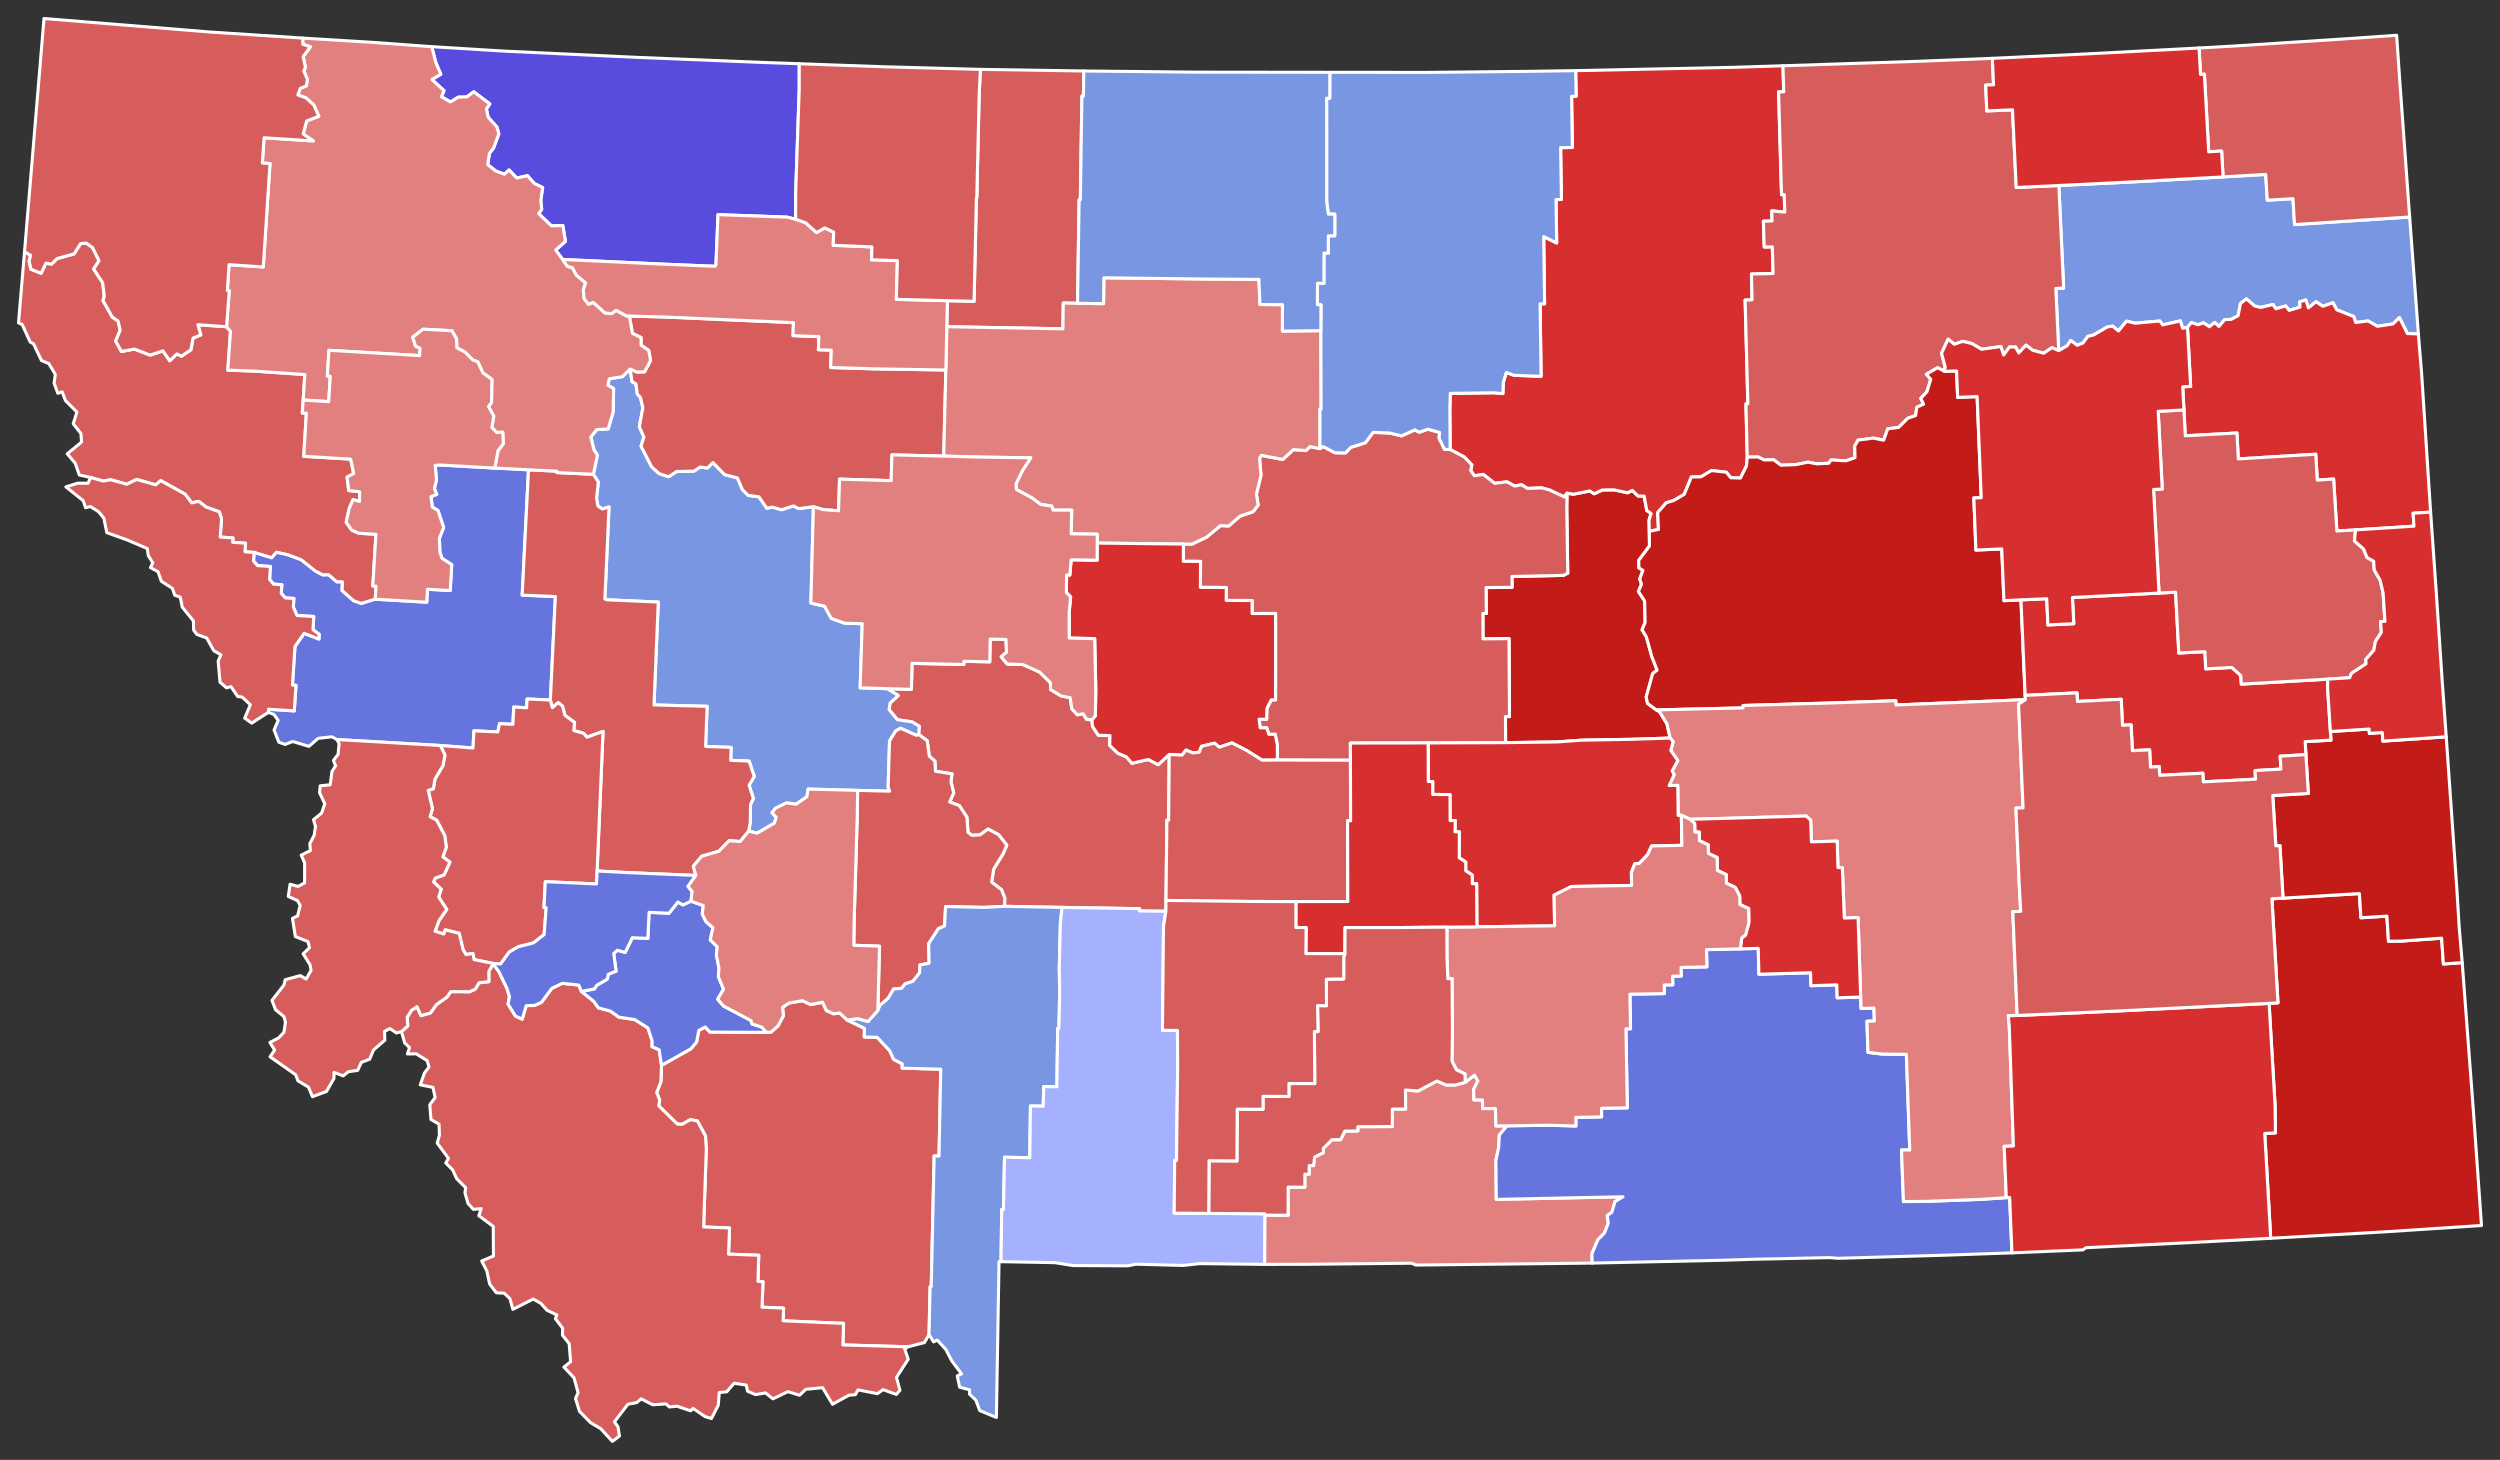 <?xml version="1.0" encoding="UTF-8" standalone="no"?>
<svg
   xmlns:dc="http://purl.org/dc/elements/1.1/"
   xmlns:cc="http://creativecommons.org/ns#"
   xmlns:rdf="http://www.w3.org/1999/02/22-rdf-syntax-ns#"
   xmlns:svg="http://www.w3.org/2000/svg"
   xmlns="http://www.w3.org/2000/svg"
   xmlns:sodipodi="http://sodipodi.sourceforge.net/DTD/sodipodi-0.dtd"
   xmlns:inkscape="http://www.inkscape.org/namespaces/inkscape"
   version="1.2"
   width="810"
   height="473"
   viewBox="0 0 810 473"
   stroke-linecap="round"
   stroke-linejoin="round"
   id="svg5292"
   sodipodi:docname="Montana's_at-large_congressional_district_election,_2020_results_by_county.svg"
   inkscape:version="0.92.3 (2405546, 2018-03-11)">
  <rect x="0" y="0" width="810" height="473" fill="#333333" stroke="none"/>
  <defs
     id="defs5296" />
  <sodipodi:namedview
     pagecolor="#ffffff"
     bordercolor="#666666"
     borderopacity="1"
     objecttolerance="10"
     gridtolerance="10"
     guidetolerance="10"
     inkscape:pageopacity="0"
     inkscape:pageshadow="2"
     inkscape:window-width="2093"
     inkscape:window-height="1889"
     id="namedview5294"
     showgrid="false"
     inkscape:zoom="1"
     inkscape:cx="328.43675"
     inkscape:cy="236.5"
     inkscape:window-x="1710"
     inkscape:window-y="0"
     inkscape:window-maximized="0"
     inkscape:current-layer="Montana" />
  <g
     id="Montana"
     transform="translate(5,5)"
     stroke="white"
     stroke-width="1"
     style="fill:#0d0596;fill-opacity:1">
    <path
       d="M 404.78 388.71 412.35 388.73 412.37 379.64 417.78 379.65 417.77 375.46 419.17 375.46 419.17 372.65 420.57 372.66 420.97 369.86 423.76 368.46 423.76 367.06 426.56 364.26 429.36 364.26 430.73 361.46 434.94 361.45 434.94 360.05 446.12 360 446.12 354.34 450.41 354.33 450.37 348.17 454.43 348.49 460.55 345.25 463.55 346.54 466.43 346.55 469.7 345.7 472.74 343.34 473.83 345.22 472.47 347.95 472.54 351.38 475.32 351.37 475.38 354.17 479.52 354.15 479.66 359.8 483.25 359.77 480.77 362.78 480.58 366.77 479.67 370.93 479.8 383.6 520.85 382.75 518.26 384.33 517.27 387.75 515.76 388.86 516.09 391.32 514.83 394.53 512.74 396.63 510.79 401.17 510.86 404.24 453.76 404.88 452.36 404.28 418.46 404.63 404.73 404.66 404.78 388.71 Z"
       id="Carbon"
       fill="#b3c4db"
       style="fill:#e27f7f;fill-opacity:1" />
    <path
       d="M 282.43 218.13 290.29 218.34 290.5 209.93 307.28 210.29 307.31 209.26 315.68 209.44 315.82 202.05 320.94 202.18 321.13 206.31 319.39 207.79 321.35 210.15 326.36 210.3 331.8 212.74 335.33 216.16 335.41 218.42 338.83 220.49 341.75 221.05 342.27 224.64 344.06 226.59 345.95 226.27 347.06 228.07 348.79 228.21 348.98 230.35 350.85 233.2 354.63 233.34 354.54 236.48 357.16 239.03 359.89 240.16 361.76 242.3 367.04 241.07 370.26 242.75 373.83 239.44 373.64 260.75 373.08 260.75 372.78 286.75 372.75 290.25 364.21 290.16 364.22 289.41 339.11 289 320.47 288.65 320.54 285.95 319.49 283.27 316.28 280.81 316.95 276.59 320.05 271.52 321.19 268.83 318.53 265.43 315.13 263.62 312.51 265.52 309.85 265.64 308.63 264.7 308.28 259.76 305.81 256.01 302.69 254.82 304 251.91 303.11 248.25 303.47 245.73 298.09 244.89 297.92 241.63 296.1 240 295.42 234.98 292.64 232.98 292.84 230.3 290.47 228.88 285.79 228.22 283.06 224.92 283.35 222.8 286.03 220.36 282.43 218.13 Z"
       id="Meagher"
       fill="#b8e0da"
       style="fill:#d75d5d;fill-opacity:1" />
    <path
       d="M 199.19 114.56 199.77 118.67 201.04 119.38 201.49 122.67 202.5 123.77 203.29 127.09 202.15 133.29 203.63 136.58 202.7 139.54 206.13 146.23 208.59 148.46 211.64 149.45 214.22 147.77 219.83 147.65 221.88 146.3 224.22 146.63 225.99 144.86 229.75 148.74 233.93 149.87 235.53 153.6 237.41 155.51 240.88 155.96 243.47 159.67 245.3 159.3 248.19 160.16 252.09 158.9 253.75 159.79 258.55 159.18 257.73 190.4 262.14 191.39 264.34 195.36 268.72 196.93 274.36 197.08 273.69 217.85 282.43 218.13 286.03 220.36 283.35 222.8 283.06 224.92 285.79 228.22 290.47 228.88 292.84 230.3 292.64 232.98 291.92 233.25 286.79 230.96 285.24 231.79 283.21 235.08 282.76 250.12 283.26 251.34 272.87 251.09 256.81 250.66 256.44 253.13 252.95 255.57 249.82 255.14 246.3 256.85 245.13 258.3 246.47 259.77 245.92 261.7 240.26 264.97 237.58 264.27 238.08 261.49 238.17 255.67 239.08 253.7 237.71 249.42 239.37 246.56 237.71 241.59 231.75 241.36 231.89 237.16 223.61 236.85 224.1 223.85 206.89 223.4 208.28 190.07 191.6 189.33 190.98 189.07 192.32 159.25 190.16 159.92 188.71 158.91 188.27 156.44 188.86 151.17 187.24 148.67 188.57 142.4 187.47 140.85 186.4 136.62 188.33 134.19 192.05 133.96 193.67 128.41 193.8 120.92 191.95 119.82 192.43 117.71 196.65 117.04 199.19 114.56 Z"
       id="Lewis and Clark"
       fill="#b1e486"
       style="fill:#7996e2;fill-opacity:1" />
    <path
       d="M 502.72 154.77 504.73 155.13 510.12 154.07 511.51 154.98 514.19 153.74 517.96 153.71 522.31 154.66 523.88 153.9 525.71 155.7 527.7 155.74 528.57 160.41 529.97 161.39 529.29 163.54 529.37 167.14 529.43 171.89 525.96 176.55 526.01 178.98 527.3 179.79 526.29 182.61 526.85 184.31 525.85 186.62 527.86 189.72 528.02 196.66 527.03 199.08 528.41 201.28 530.15 207.59 531.9 212.11 530.46 213.26 528.36 220.87 528.8 222.9 531.66 225.01 532.7 225.59 535.1 229.53 536.13 234.13 523.93 234.53 507.34 234.82 499.55 235.39 482.81 235.62 482.77 227.18 484.07 227.17 483.92 201.92 475.49 202 475.46 193.77 476.57 193.77 476.49 185.37 484.91 185.3 484.89 181.78 501.57 181.42 502.95 180.71 502.64 159.85 502.72 154.77 Z"
       id="Petroleum"
       fill="#cbdc93"
       style="fill:#c21b18;fill-opacity:1" />
    <path
       d="M 198.01 97.37 210.16 97.7 252.08 99.54 251.94 103.75 260.33 104.08 260.17 108.3 264.33 108.45 264.14 114.07 277.81 114.5 301.46 114.87 300.76 142.78 283.97 142.38 283.75 150.73 267.02 150.24 266.69 160.5 261.69 160.12 258.55 159.18 253.75 159.79 252.09 158.9 248.19 160.16 245.3 159.3 243.47 159.67 240.88 155.96 237.41 155.51 235.53 153.6 233.93 149.87 229.75 148.74 225.99 144.86 224.22 146.63 221.88 146.3 219.83 147.65 214.22 147.77 211.64 149.45 208.59 148.46 206.13 146.23 202.7 139.54 203.63 136.58 202.15 133.29 203.29 127.09 202.5 123.77 201.49 122.67 201.04 119.38 199.77 118.67 199.19 114.56 201.3 115.53 203.83 115.49 205.79 111.8 205.17 108.52 202.71 106.86 202.69 104.36 199.9 103 198.92 97.44 198.01 97.37 Z"
       id="Teton"
       fill="#e4c9a0"
       style="fill:#d75d5d;fill-opacity:1" />
    <path
       d="M 662.06 55.1 685.93 53.94 715.28 52.32 729.09 51.51 729.59 59.86 737.92 59.37 738.44 67.76 775.73 65.3 778.55 103.19 774.98 103.06 772.42 97.91 770.33 99.95 765.27 100.72 762.27 98.99 758.23 99.48 757.64 97.58 752.12 95.39 750.89 93.09 747.61 94.24 745.39 92.77 742.93 94.75 742.08 92.18 740.07 92.82 740.21 94.51 736.68 95.56 735.54 94.13 732.37 95.04 731.44 93.65 727.49 94.61 725.49 94.14 722.83 91.83 720.91 93.33 720.15 97.28 717.85 98.51 715.82 98.54 713.94 100.77 712.57 99.47 710.85 100.86 708.94 99.61 707.09 100.23 705.04 99.49 703.74 101.04 702.2 101.36 701.4 98.97 695.73 100.27 694.78 99 686.8 99.72 683.98 99.06 681.39 102.24 679.5 100.68 677.79 100.93 673.3 103.55 671.49 103.97 669.89 106.14 668 106.87 665.89 105.31 664.79 107 662.02 108.61 661.09 88.46 663.62 88.34 662.06 55.1 Z"
       id="Roosevelt"
       fill="#94bbeb"
       style="fill:#7996e2;fill-opacity:1" />
    <path
       d="M 2.94 76.58 4.93 77.71 4.44 79.58 5.04 82.23 8.31 83.53 9.89 80.27 11.71 80.56 13.5 78.77 19 77.25 21.13 73.91 22.97 73.76 25.01 75.25 27.1 79.49 25.35 82.16 28.26 86.59 28.79 91.04 28.37 92.36 31.37 97.72 33.27 99 33.95 101.98 32.48 105.51 34.35 108.88 38.55 108.1 43.65 110.05 47.78 108.68 50 111.88 52.3 109.66 53.78 110.41 56.85 108.33 57.55 104.53 60.06 103.51 59.12 100.2 68.41 100.87 69.69 102.36 68.81 114.92 77.14 115.22 93.77 116.35 93.24 124.61 92.94 128.8 94.27 128.89 93.41 142.84 108.62 143.76 109.6 148.41 107.46 149.59 107.99 153.93 111.52 154.33 111.49 157.46 109.4 156.88 108.14 159.77 107.18 164.22 108.93 166.73 111.2 167.76 116.8 168.11 115.79 184.87 116.84 184.93 116.58 189.15 112.05 190.56 109.58 189.7 105.75 186.32 105.9 183.56 104.12 183.56 101.45 181.26 99.58 181.33 97.09 180 92.55 176.38 88.19 174.76 84.57 173.95 83.03 175.75 77.33 173.99 74.37 173.79 74.55 170.99 70.38 170.7 70.48 169.3 66.36 169 66.77 163.08 66.06 160.83 61.81 159.31 59.36 157.42 57.13 157.95 54.96 155.1 47.09 150.73 45.45 152.09 39.27 150.34 36.08 151.9 30.9 150.45 28.43 150.86 24.34 149.71 20.7 148.9 19.37 145.08 16.78 142.04 21.41 138.24 21.23 135.49 18.73 132.29 19.93 128.51 16.21 124.8 15.14 121.97 13.74 122.43 12.53 119.15 12.92 116.3 10.8 112.79 8.44 111.82 5.88 106.42 4.78 105.81 2.18 100.13 1 99.62 2.94 76.58 Z"
       id="Sanders"
       fill="#d8e9e9"
       style="fill:#d75d5d;fill-opacity:1" />
    <path
       d="M 209.34 340.16 218.84 334.8 220.68 332.61 221.41 328.86 223.5 327.75 225.01 329.39 243.38 329.49 244.83 329.39 247.08 327.37 248.83 324.09 248.54 321.39 250.56 320.01 255.03 319.22 257.61 320.49 261.49 319.72 262.77 322.44 265.07 323.47 267.05 323.21 269.53 325.51 275.09 328.17 275.02 330.98 279.21 331.09 283.24 335.4 284.56 338.25 287.33 339.67 287.3 341.08 299.81 341.42 299.24 369.56 297.67 369.53 296.72 411.9 296.35 411.89 296.01 427.41 294.52 429.99 289.18 431.36 268.1 430.76 268.3 423.78 248.73 422.94 248.88 418.84 241.91 418.53 242.2 410.24 240.58 410.17 240.83 401.7 231.04 401.35 231.37 392.86 222.97 392.54 223.84 367.31 223.57 363.05 220.95 358.2 218.66 357.77 216.03 359.28 214.45 359.2 208.41 353.27 208.75 351.5 207.77 348.95 209.13 345.5 209.34 340.16 Z"
       id="Madison"
       fill="#cdec98"
       style="fill:#d75d5d;fill-opacity:1" />
    <path
       d="M 505.52 17.89 556.08 16.83 572.68 16.31 572.93 24.74 571.26 24.79 572.22 58.08 573.09 58.06 573.26 63.73 569.05 63.33 569.15 66.59 566.34 66.68 566.61 75.03 569.24 74.99 569.48 83.62 562.47 83.78 562.67 92.16 560.42 92.22 561.31 125.82 560.68 125.84 561.11 143.11 560.87 145.96 558.9 149.89 555.77 149.79 554.32 148 549.52 147.46 546.14 149.5 543.01 149.54 540.68 155.19 537.27 157.18 534.87 157.9 532.1 161.08 532.34 166.56 529.37 167.14 529.29 163.54 529.97 161.39 528.57 160.41 527.7 155.74 525.71 155.7 523.88 153.9 522.31 154.66 517.96 153.71 514.19 153.74 511.51 154.98 510.12 154.07 504.73 155.13 502.72 154.77 501.87 156.03 496.99 153.74 494.45 153.07 489.88 153.25 487.96 152.05 485.75 152.5 483.22 151.1 479.28 151.6 475.56 148.71 472.71 149.16 471.51 147.49 471.87 145.63 469.41 143.05 464.85 140.64 464.75 127.48 464.89 122.45 478.95 122.26 481.94 122.51 482.05 118.95 483.03 115.67 485.51 116.59 494.31 116.93 493.99 93.45 495.45 93.43 495.15 71.65 499.36 73.73 499.16 59.66 500.9 59.63 500.64 42.84 504.45 42.78 504.19 26.22 505.66 26.2 505.52 17.89 Z"
       id="Phillips"
       fill="#d5bca5"
       style="fill:#d72f30;fill-opacity:1" />
    <path
       d="M 702.6 127.82 702.2 120.33 704.77 120.19 703.74 101.04 705.04 99.49 707.09 100.23 708.94 99.61 710.85 100.86 712.57 99.47 713.94 100.77 715.82 98.54 717.85 98.51 720.15 97.28 720.91 93.33 722.83 91.83 725.49 94.14 727.49 94.61 731.44 93.65 732.37 95.04 735.54 94.13 736.68 95.56 740.21 94.51 740.07 92.82 742.08 92.18 742.93 94.75 745.39 92.77 747.61 94.24 750.89 93.09 752.12 95.39 757.64 97.58 758.23 99.48 762.27 98.99 765.27 100.72 770.33 99.95 772.42 97.91 774.98 103.06 778.55 103.19 779.61 116.08 782.52 160.93 776.86 161.29 777.12 165.48 758.23 166.69 752.15 167.06 751.09 150.21 745.8 150.56 745.3 142.17 720.22 143.68 719.76 135.29 703.04 136.2 702.6 127.82 Z"
       id="Richland"
       fill="#dbe5d2"
       style="fill:#d72f30;fill-opacity:1" />
    <path
       d="M 378.42 171.28 381.23 171.28 386.02 168.97 390.43 165.3 393.11 165.41 396.74 162.24 400.99 160.8 402.65 158.66 402.08 155.09 403.55 149.02 403.09 143.42 403.7 142.53 410.6 143.87 414.06 140.66 418.14 141 419.46 139.69 422.66 140.36 423.7 139.68 427.53 141.69 430.95 141.74 432.63 139.96 437.37 138.46 439.88 135.09 445.34 135.3 449.08 136.23 453.42 134.28 454.8 135.02 457.66 134.05 461.44 135.12 461.27 136.95 463 140.56 464.85 140.64 469.41 143.05 471.87 145.63 471.51 147.49 472.71 149.16 475.56 148.71 479.28 151.6 483.22 151.1 485.75 152.5 487.96 152.05 489.88 153.25 494.45 153.07 496.99 153.74 501.87 156.03 502.72 154.77 502.64 159.85 502.95 180.71 501.57 181.42 484.89 181.78 484.91 185.3 476.49 185.37 476.57 193.77 475.46 193.77 475.49 202 483.92 201.92 484.07 227.17 482.77 227.18 482.81 235.62 457.72 235.71 432.53 235.75 432.54 241.32 408.86 241.25 408.87 236.4 408.16 232.92 406.11 232.92 405.4 230.82 403.3 230.82 402.95 228.02 405.38 228.03 405.48 224.54 406.88 221.75 408.28 221.75 408.29 193.77 400.7 193.78 400.68 189.57 392.3 189.54 392.31 185.34 383.93 185.31 383.98 176.89 378.39 176.87 378.42 171.28 Z"
       id="Fergus"
       fill="#9a94d1"
       style="fill:#d75d5d;fill-opacity:1" />
    <path
       d="M 77.33 173.99 83.03 175.75 84.57 173.95 88.19 174.76 92.55 176.38 97.09 180 99.58 181.33 101.45 181.26 104.12 183.56 105.9 183.56 105.75 186.32 109.58 189.7 112.05 190.56 116.58 189.15 133.26 190.11 133.5 185.92 140.87 186.33 141.35 177.95 138.2 175.89 137.52 173.92 137.36 169.37 138.73 165.88 136.9 160.39 135.08 159.32 134.62 155.89 136.51 155.19 135.73 153.26 136.42 150.51 135.99 145.74 137.77 145.67 155.31 146.65 166.24 147.21 164.19 187.81 174.94 188.3 173.32 221.83 165.79 221.46 165.62 224.32 161.46 224.08 161.18 229.68 156.85 229.47 156.29 232.16 148.55 231.78 148.26 237.36 137.68 236.54 104.17 234.61 102.54 233.72 98.08 234.22 95.08 236.83 89.85 235.24 87.37 236.19 85.36 235.49 83.79 231.51 85.13 228.44 83.78 226.5 81.95 225.8 82.02 224.79 90.35 225.33 90.9 217.02 89.75 216.95 90.57 204.44 93.55 200.19 98.33 202.05 98.42 200.54 96.41 199.01 96.65 194.75 91.22 194.42 90.04 191.68 90.22 188.9 87.43 188.72 86.12 187.23 86.32 184.44 83.61 184.26 82.34 182.72 82.62 178.54 78.45 178.26 77.14 176.77 77.33 173.99 Z"
       id="Missoula"
       fill="#e8ead8"
       style="fill:#6674de;fill-opacity:1" />
    <path
       d="M 166.24 147.21 175.42 147.66 175.4 148.11 187.24 148.67 188.86 151.17 188.27 156.44 188.71 158.91 190.16 159.92 192.32 159.25 190.98 189.07 191.6 189.33 208.28 190.07 206.89 223.4 224.1 223.85 223.61 236.85 231.89 237.16 231.75 241.36 237.71 241.59 239.37 246.56 237.71 249.42 239.08 253.7 238.17 255.67 238.08 261.49 237.58 264.27 234.82 267.66 231.24 267.39 227.93 270.8 222.36 272.43 219.64 275.63 220.45 278.64 198.22 277.72 188.46 277.2 190.38 231.97 185.18 233.87 184.11 232.61 180.91 231.7 181.17 229.09 178.02 226.75 177.27 223.79 175.85 222.65 173.96 224.3 173.32 221.83 174.94 188.3 164.19 187.81 166.24 147.21 Z"
       id="Powell"
       fill="#bbea90"
       style="fill:#d75d5d;fill-opacity:1" />
    <path
       d="M 272.87 251.09 283.26 251.34 282.76 250.12 283.21 235.08 285.24 231.79 286.79 230.96 291.92 233.25 292.64 232.98 295.42 234.98 296.1 240 297.92 241.63 298.09 244.89 303.47 245.73 303.11 248.25 304 251.91 302.69 254.82 305.81 256.01 308.28 259.76 308.63 264.7 309.85 265.64 312.51 265.52 315.13 263.62 318.53 265.43 321.19 268.83 320.05 271.52 316.95 276.59 316.28 280.81 319.49 283.27 320.54 285.95 320.47 288.65 313.92 289 301.37 288.72 301.04 295.01 299.06 295.86 295.9 300.75 296.03 307.09 293.06 307.64 292.96 310.17 290.78 312.94 288.25 313.79 287.13 315.22 284.52 315.44 282.71 318.52 280.12 320.72 279.42 322.39 279.97 301.56 271.63 301.27 271.75 292.92 272.75 259.17 272.87 251.09 Z"
       id="Broadwater"
       fill="#cde2b7"
       style="fill:#d75d5d;fill-opacity:1" />
    <path
       d="M 301.97 92.42 310.6 92.62 311.35 59.11 311.48 59.11 312.25 25.52 312.65 17.48 346.14 18 346.04 26.17 345.54 26.16 345.03 59.75 344.64 59.75 344.12 93.27 339.51 93.19 339.38 101.54 301.76 100.85 301.97 92.42 Z"
       id="Liberty"
       fill="#c4e4e2"
       style="fill:#d75d5d;fill-opacity:1" />
    <path
       d="M 134.88 10.12 158.69 11.58 202.08 13.62 243.05 15.27 253.96 15.65 253.95 23.86 252.8 57.43 252.78 66.03 249.96 65.35 227.63 64.55 226.97 80.91 226.69 81.28 208.28 80.52 177.27 79.06 175.04 76.01 178.2 73.2 177.34 68.05 173.66 68.18 169.52 64.22 170.51 62.83 170.21 59.88 170.82 55.78 168.13 54.45 165.9 51.92 162.43 52.69 159.95 50.08 158.45 51.45 155.65 50.42 153.04 48.38 153.55 44.69 154.91 42.95 156.62 38.36 155.98 36.12 153.16 33 152.59 30.3 153.69 28.67 148.5 24.75 146.23 26.42 143.48 26.48 140.95 28.04 138.03 26.35 138.85 24.37 134.91 20.76 137.83 19.05 136.22 15.33 134.88 10.12 Z"
       id="Glacier"
       fill="#cee8ef"
       style="fill:#584cde;fill-opacity:1" />
    <path
       d="M 301.76 100.85 339.38 101.54 339.51 93.19 344.12 93.27 352.54 93.38 352.66 85 386.12 85.41 402.89 85.52 403.23 93.67 410.53 93.71 410.51 102.28 422.96 102.13 423.04 127.59 422.67 127.6 422.66 140.36 419.46 139.69 418.14 141 414.06 140.66 410.6 143.87 403.7 142.53 403.09 143.42 403.55 149.02 402.08 155.09 402.65 158.66 400.99 160.8 396.74 162.24 393.11 165.41 390.43 165.3 386.02 168.97 381.23 171.28 378.42 171.28 350.5 170.96 350.48 168.08 342.06 167.97 342.23 160.29 336.2 160.27 335.75 158.96 332.16 158.44 329.42 156.38 324.34 153.6 324.16 151.81 326.25 147.51 328.96 143.33 313.1 143.11 300.76 142.78 301.46 114.87 301.76 100.85 Z"
       id="Chouteau"
       fill="#c7d5e6"
       style="fill:#e27f7f;fill-opacity:1" />
    <path
       d="M 483.25 359.77 496.84 359.57 505.6 359.82 505.57 357.02 513.92 356.88 513.88 354.08 522.25 353.94 521.8 328.35 523.29 328.32 523.09 317.12 534.25 316.92 534.19 314.13 536.98 314.09 536.92 311.3 539.72 311.25 539.66 308.46 548.03 308.26 547.9 302.68 558.85 302.43 564.67 302.28 564.88 310.65 581.62 310.17 581.74 314.37 590.12 314.09 590.24 318.29 597.86 318.05 597.98 321.76 602.16 321.61 602.3 325.81 599.9 325.89 600.22 335.96 604.74 336.51 612.66 336.6 613.76 367.62 611.09 367.59 611.72 384.3 618.64 384.25 636.92 383.59 645.04 383.03 646.13 382.98 646.87 400.93 625.84 401.66 590.63 402.69 587.71 402.47 563.3 403 553.58 403.31 510.86 404.24 510.79 401.17 512.74 396.63 514.83 394.53 516.09 391.32 515.76 388.86 517.27 387.75 518.26 384.33 520.85 382.75 479.8 383.6 479.67 370.93 480.58 366.77 480.77 362.78 483.25 359.77 Z"
       id="Big Horn"
       fill="#bce4ec"
       style="fill:#6674de;fill-opacity:1" />
    <path
       d="M 154.78 307.29 156.64 309.79 159.24 315.21 160.08 317.98 159.6 320.28 161.97 324.15 164.17 325.21 165.51 320.81 168.15 320.77 170.42 319.76 173.78 315.23 177.17 313.59 182.51 314.16 183.41 316.24 187.37 319.41 188.89 321.55 192.77 322.58 195.52 324.55 200.71 325.36 204.94 328.05 206.32 332.35 206.25 334.1 208.58 335.13 209.34 340.16 209.13 345.5 207.77 348.95 208.75 351.5 208.41 353.27 214.45 359.2 216.03 359.28 218.66 357.77 220.95 358.2 223.57 363.05 223.84 367.31 222.97 392.54 231.37 392.86 231.04 401.35 240.83 401.7 240.58 410.17 242.2 410.24 241.91 418.53 248.88 418.84 248.73 422.94 268.3 423.78 268.1 430.76 289.18 431.36 288.13 432.1 289.26 435.39 285.46 441.25 286.58 445.45 285.42 446.79 281.12 445.25 279.28 446.54 272.99 445.32 272.15 446.87 270.02 447.06 264.74 449.98 261.53 444.61 256.08 445.14 254.05 447.05 250.27 445.89 245.43 448.22 243.04 446.31 239.78 446.85 237.21 445.75 236.75 443.75 232.86 443.17 230.47 445.94 228.04 446.19 227.72 450.29 225.51 454.59 223.44 453.98 219.56 451.33 218.77 452.11 214.37 450.62 211.91 450.85 210.76 449.88 206.49 450.14 202.72 448.23 201.27 449.46 198.45 449.96 194.08 455.66 195.23 457.29 195.7 460.28 193.41 462 189.6 457.86 186.33 455.94 182.75 452.27 181.46 448.11 182.3 446.21 180.98 441.42 177.7 437.94 179.88 436.19 179.41 430.35 177.23 427.59 177.31 425.36 174.96 422.28 175.42 421.05 172.21 419.53 170.27 417.32 167.77 415.89 161.17 419.23 160.24 415.8 158.38 413.99 155.82 413.86 153.66 411.06 152.72 406.75 151.07 403.55 154.88 401.95 154.81 392.37 150.15 388.89 150.91 386.6 148.38 386.83 146.66 384.96 145.64 381.49 145.88 379.82 142.95 376.88 141.68 374.07 139.43 371.81 140.31 370.32 136.67 365.38 137.38 362.77 137.25 359.22 134.63 357.71 134.25 352.93 135.98 350.6 135.29 347.32 131.17 346.49 132.51 342.68 134 340.69 133.41 338.66 129.88 336.45 127 336.48 127.69 334.41 126.13 332.92 125.07 329.23 127.11 327.42 126.93 324.61 128.32 322.34 130.12 321.17 131.38 324.05 134.47 323.21 136.37 320.51 139.82 318.04 141.05 316.28 147.13 316.32 148.97 315.49 150.2 313.43 153.39 313.06 153.38 309.7 154.78 307.29 Z"
       id="Beaverhead"
       fill="#f3d7d4"
       style="fill:#d75d5d;fill-opacity:1" />
    <path
       d="M 93.08 7.34 115.36 8.7 134.88 10.12 136.22 15.33 137.83 19.05 134.91 20.76 138.85 24.37 138.03 26.35 140.95 28.04 143.48 26.48 146.23 26.42 148.5 24.75 153.69 28.67 152.59 30.3 153.16 33 155.98 36.12 156.62 38.36 154.91 42.95 153.55 44.69 153.04 48.38 155.65 50.42 158.45 51.45 159.95 50.08 162.43 52.69 165.9 51.92 168.13 54.45 170.82 55.78 170.21 59.88 170.51 62.83 169.52 64.22 173.66 68.18 177.34 68.05 178.2 73.2 175.04 76.01 177.27 79.06 178.87 81.32 180.44 81.72 181.8 84.2 184.74 86.63 183.98 89.02 184.3 91.81 185.69 93.58 187.2 92.97 190.99 96.37 193.15 96.62 194.63 95.54 198.01 97.37 198.92 97.44 199.9 103 202.69 104.36 202.71 106.86 205.17 108.52 205.79 111.8 203.83 115.49 201.3 115.53 199.19 114.56 196.65 117.04 192.43 117.71 191.95 119.82 193.8 120.92 193.67 128.41 192.05 133.96 188.33 134.19 186.4 136.62 187.47 140.85 188.57 142.4 187.24 148.67 175.4 148.11 175.42 147.66 166.24 147.21 155.31 146.65 156.35 141.03 158.08 138.75 157.89 135.04 155.96 135.14 154.35 133.51 154.99 129.82 153.26 126.7 154.26 125.42 154.36 117.93 151.45 115.8 149.78 112.21 148.18 111.64 145.63 109.06 143 107.66 142.92 104.81 141.42 102.17 132.08 101.66 128.73 104.23 129.62 107.11 131.08 107.81 130.96 110.22 101.59 108.49 101.06 116.83 102.01 116.9 101.5 125.14 93.24 124.61 93.77 116.35 77.14 115.22 68.81 114.92 69.69 102.36 68.41 100.87 69.28 89.16 68.66 89.12 69.22 80.75 80.3 81.5 82.48 48 79.99 47.83 80.56 39.63 96.5 40.67 93.22 38.4 94.36 34.19 98.29 32.68 96.66 29.01 94.15 26.74 91.5 25.77 92.27 23.66 94.28 22.8 94.59 20.69 93.42 17.99 93.96 16.8 93.21 13.35 95.58 10.15 93.1 9.35 93.08 7.34 Z"
       id="Flathead"
       fill="#cee9e7"
       style="fill:#e27f7f;fill-opacity:1" />
    <path
       d="M 183.41 316.24 187.6 315.39 188.36 314.22 191.71 312.27 192.12 310.64 194.6 309.66 193.84 303.91 195.04 302.87 197.56 303.58 199.87 298.81 204.91 299.04 205.3 290.6 211.75 290.88 214.64 287.26 216.27 288.19 218.88 286.98 222.86 288.4 222.55 291.15 223.74 293.62 225.99 295.59 225.13 299.52 227.39 301.75 227.11 304.4 227.95 308.65 227.75 311.43 229.42 315.5 227.53 318.73 229.41 320.93 238.33 325.66 238.61 326.72 241.79 327.78 243.38 329.49 225.01 329.39 223.5 327.75 221.41 328.86 220.68 332.61 218.84 334.8 209.34 340.16 208.58 335.13 206.25 334.1 206.32 332.35 204.94 328.05 200.71 325.36 195.52 324.55 192.77 322.58 188.89 321.55 187.37 319.41 183.41 316.24 Z"
       id="Silver Bow"
       fill="#e8c7b1"
       style="fill:#6674de;fill-opacity:1" />
    <path
       d="M 93.24 124.61 101.5 125.14 102.01 116.9 101.06 116.83 101.59 108.49 130.96 110.22 131.08 107.81 129.62 107.11 128.73 104.23 132.08 101.66 141.42 102.17 142.92 104.81 143 107.66 145.63 109.06 148.18 111.64 149.78 112.21 151.45 115.8 154.36 117.93 154.26 125.42 153.26 126.7 154.99 129.82 154.35 133.51 155.96 135.14 157.89 135.04 158.08 138.75 156.35 141.03 155.31 146.65 137.77 145.67 135.99 145.74 136.42 150.51 135.73 153.26 136.51 155.19 134.62 155.89 135.08 159.32 136.9 160.39 138.73 165.88 137.36 169.37 137.52 173.92 138.2 175.89 141.35 177.95 140.87 186.33 133.5 185.92 133.26 190.11 116.58 189.15 116.84 184.93 115.79 184.87 116.8 168.11 111.2 167.76 108.93 166.73 107.18 164.22 108.14 159.77 109.4 156.88 111.49 157.46 111.52 154.33 107.99 153.93 107.46 149.59 109.6 148.41 108.62 143.76 93.41 142.84 94.27 128.89 92.94 128.8 93.24 124.61 Z"
       id="Lake"
       fill="#f4ddd3"
       style="fill:#e27f7f;fill-opacity:1" />
    <path
       d="M 572.68 16.31 617.18 14.84 640.53 13.9 640.91 22.46 638.37 22.57 638.72 30.94 647.05 30.58 648.26 55.75 662.06 55.1 663.62 88.34 661.09 88.46 662.02 108.61 659.82 107.63 657.15 109.45 653.54 108.46 651.42 106.83 649.07 109.37 648.07 107.44 646.09 107.42 644.18 110.01 643.29 107.3 637.01 108.16 633.93 106.33 630.93 105.6 628.18 106.54 626.19 104.89 624.06 109.47 625.24 113.82 625.01 115.31 622.78 114.15 619.15 116.26 620.56 117.89 619.33 121.94 617.34 124.07 618.24 125.96 616.06 126.94 615.66 129.64 613.14 130.51 610.12 133.51 606.64 133.92 605.3 137.64 601.94 136.95 597.01 137.61 595.93 139.51 596.03 143.29 593.07 144.31 588.29 144.03 587.49 145.1 583.64 145.29 580.78 144.74 576.82 145.55 572 145.72 569.65 143.96 566.55 144.03 564.67 143.06 561.11 143.11 560.68 125.84 561.31 125.82 560.42 92.22 562.67 92.16 562.47 83.78 569.48 83.62 569.24 74.99 566.61 75.03 566.34 66.68 569.15 66.59 569.05 63.33 573.26 63.73 573.09 58.06 572.22 58.08 571.26 24.79 572.93 24.74 572.68 16.31 Z"
       id="Valley"
       fill="#b6a8f0"
       style="fill:#d75d5d;fill-opacity:1" />
    <path
       d="M 350.5 170.96 378.42 171.28 378.39 176.87 383.98 176.89 383.93 185.31 392.31 185.34 392.3 189.54 400.68 189.57 400.7 193.78 408.29 193.77 408.28 221.75 406.88 221.75 405.48 224.54 405.38 228.03 402.95 228.02 403.3 230.82 405.4 230.82 406.11 232.92 408.16 232.92 408.87 236.4 408.86 241.25 403.93 241.3 398.91 238.14 394.14 235.7 390.07 237.09 388.5 235.79 384.32 236.8 383.54 238.71 381.46 238.95 379.27 238.03 378.01 239.66 373.83 239.44 370.26 242.75 367.04 241.07 361.76 242.3 359.89 240.16 357.16 239.03 354.54 236.48 354.63 233.34 350.85 233.2 348.98 230.35 348.79 228.21 349.9 226.92 350.03 218.54 349.68 201.92 341.41 201.73 341.41 193.29 341.89 188.41 340.5 186.97 340.58 181.3 341.63 181.31 342.05 176.37 350.46 176.51 350.5 170.96 Z"
       id="Judith Basin"
       fill="#e7d5a7"
       style="fill:#d72f30;fill-opacity:1" />
    <path
       d="M 730.18 320.09 733.06 319.92 731.1 286.21 734.7 286 759.44 284.52 759.94 292.36 768.35 291.82 768.87 299.96 773.11 299.91 786.08 298.96 786.66 307.33 792.76 306.9 796.44 355.81 799 392.06 767.07 394.15 730.71 396.2 728.78 362.25 732.24 362.05 732.13 353.28 730.18 320.09 Z"
       id="Carter"
       fill="#f1c9ad"
       style="fill:#c21b18;fill-opacity:1" />
    <path
       d="M 137.68 236.54 148.26 237.36 148.55 231.78 156.29 232.16 156.85 229.47 161.18 229.68 161.46 224.08 165.62 224.32 165.79 221.46 173.32 221.83 173.96 224.3 175.85 222.65 177.27 223.79 178.02 226.75 181.17 229.09 180.91 231.7 184.11 232.61 185.18 233.87 190.38 231.97 188.46 277.2 188.27 281.4 171.69 280.67 171.25 289.06 171.97 289.1 171.3 297.82 167.79 300.53 162.94 301.74 159.98 303.48 157.21 307.33 154.71 307.16 148.6 305.9 148.22 303.91 146 304.28 145.06 302.75 143.77 297.39 139.24 296.28 138.81 297.62 135.97 296.73 137.25 293.24 139.75 289.67 137.14 285.67 137.94 283.09 135.49 280.79 135.97 279.53 138.89 278.44 140.76 274.31 138.49 272.65 139.59 269.49 139.12 265.77 136.47 260.73 134.35 259.64 135.11 256.99 133.74 251.08 135.41 250.54 135.92 247.44 138.52 243.03 139.16 239.66 137.68 236.54 Z"
       id="Granite"
       fill="#a5a7e4"
       style="fill:#d75d5d;fill-opacity:1" />
    <path
       d="M 529.37 167.14 532.34 166.56 532.1 161.08 534.87 157.9 537.27 157.18 540.68 155.19 543.01 149.54 546.14 149.5 549.52 147.46 554.32 148 555.77 149.79 558.9 149.89 560.87 145.96 561.11 143.11 564.67 143.06 566.55 144.03 569.65 143.96 572 145.72 576.82 145.55 580.78 144.74 583.64 145.29 587.49 145.1 588.29 144.03 593.07 144.31 596.03 143.29 595.93 139.51 597.01 137.61 601.94 136.95 605.3 137.64 606.64 133.92 610.12 133.51 613.14 130.51 615.66 129.64 616.06 126.94 618.24 125.96 617.34 124.07 619.33 121.94 620.56 117.89 619.15 116.26 622.78 114.15 625.01 115.31 628.93 115.18 629.28 123.75 635.59 123.49 636.93 156.25 634.52 156.35 635.2 173.22 643.56 172.85 644.29 189.61 649.79 189.36 651.15 220.3 651.22 221.69 609.27 223.42 609.23 222.03 588.47 222.76 559.75 223.58 559.77 224.36 531.66 225.01 528.8 222.9 528.36 220.87 530.46 213.26 531.9 212.11 530.15 207.59 528.41 201.28 527.03 199.08 528.02 196.66 527.86 189.72 525.85 186.62 526.85 184.31 526.29 182.61 527.3 179.79 526.01 178.98 525.96 176.55 529.43 171.89 529.37 167.14 Z"
       id="Garfield"
       fill="#c6edcf"
       style="fill:#c21b18;fill-opacity:1" />
    <path
       d="M 269.53 325.51 272.88 325.03 276.26 325.95 279.42 322.39 280.12 320.72 282.71 318.52 284.52 315.44 287.13 315.22 288.25 313.79 290.78 312.94 292.96 310.17 293.06 307.64 296.03 307.09 295.9 300.75 299.06 295.86 301.04 295.01 301.37 288.72 313.92 289 320.47 288.65 339.11 289 338.57 293.9 338.21 308.68 338.34 316.79 338.09 328.24 337.7 328.23 337.42 347.13 333.17 347.06 333 353.41 328.87 353.34 328.65 370.11 320.47 369.94 320.11 386.84 319.56 386.84 319.33 403.78 318.68 403.76 317.83 454.25 312.46 452.04 311.16 448.64 309.11 446.68 309.12 445.29 305.93 444.45 305.15 440.79 306.54 440.13 303.38 435.94 301.48 432.28 298.7 429.21 297.46 429.76 296.01 427.41 296.35 411.89 296.72 411.9 297.67 369.53 299.24 369.56 299.81 341.42 287.3 341.08 287.33 339.67 284.56 338.25 283.24 335.4 279.21 331.09 275.02 330.98 275.09 328.17 269.53 325.51 Z"
       id="Gallatin"
       fill="#abe3a6"
       style="fill:#7996e2;fill-opacity:1" />
    <path
       d="M 300.76 142.78 313.1 143.11 328.96 143.33 326.25 147.51 324.16 151.81 324.34 153.6 329.42 156.38 332.16 158.44 335.75 158.96 336.2 160.27 342.23 160.29 342.06 167.97 350.48 168.08 350.5 170.96 350.46 176.51 342.05 176.37 341.63 181.31 340.58 181.3 340.5 186.97 341.89 188.41 341.41 193.29 341.41 201.73 349.68 201.92 350.03 218.54 349.9 226.92 348.79 228.21 347.06 228.07 345.95 226.27 344.06 226.59 342.27 224.64 341.75 221.05 338.83 220.49 335.41 218.42 335.33 216.16 331.8 212.74 326.36 210.3 321.35 210.15 319.39 207.79 321.13 206.31 320.94 202.18 315.82 202.05 315.68 209.44 307.31 209.26 307.28 210.29 290.5 209.93 290.29 218.34 282.43 218.13 273.69 217.85 274.36 197.08 268.72 196.93 264.34 195.36 262.14 191.39 257.73 190.4 258.55 159.18 261.69 160.12 266.69 160.5 267.02 150.24 283.75 150.73 283.97 142.38 300.76 142.78 Z"
       id="Cascade"
       fill="#8e94e1"
       style="fill:#e27f7f;fill-opacity:1" />
    <path
       d="M 104.17 234.61 137.68 236.54 139.16 239.66 138.52 243.03 135.92 247.44 135.41 250.54 133.74 251.08 135.11 256.99 134.35 259.64 136.47 260.73 139.12 265.77 139.59 269.49 138.49 272.65 140.76 274.31 138.89 278.44 135.97 279.53 135.49 280.79 137.94 283.09 137.14 285.67 139.75 289.67 137.25 293.24 135.97 296.73 138.81 297.62 139.24 296.28 143.77 297.39 145.06 302.75 146 304.28 148.22 303.91 148.6 305.9 154.71 307.16 154.78 307.29 153.38 309.7 153.39 313.06 150.2 313.43 148.97 315.49 147.13 316.32 141.05 316.28 139.82 318.04 136.37 320.51 134.47 323.21 131.38 324.05 130.12 321.17 128.32 322.34 126.93 324.61 127.11 327.42 125.07 329.23 123.44 329.69 121.34 328.26 119.59 329.17 119.68 332.02 115.99 335.23 114.78 338.18 112.05 339.22 110.9 341.8 107.86 342.23 106.21 343.59 103.24 342.46 103.21 344.42 100.78 348.63 96.24 350.33 94.94 347.22 91.53 345.19 90.81 343.23 82.5 337.4 83.98 335.22 82.45 332.75 85.28 331.28 87 329.43 87.48 326.22 87.01 324.39 84.28 322.15 83.12 319.14 86.97 314.18 87.42 312.43 92.31 311.09 94.18 312.2 95.78 309.41 95.45 307.59 93.22 304.04 95.29 302.05 94.79 300.09 90.69 298.44 89.76 292.56 91.43 291.75 92.25 288.32 91.36 286.78 88.4 285.45 88.98 281.5 91.6 282.2 93.69 281.05 93.7 274.59 92.6 272.06 95.6 270.55 95.37 268.36 96.79 265.61 97.22 262.76 96.57 260.58 99.2 258.43 100.23 255.44 98.53 251.82 98.75 249.6 101.98 249.26 102.56 244.97 103.74 243.1 103.01 241.39 104.55 239.4 104.86 235.91 104.17 234.61 Z"
       id="Ravalli"
       fill="#c6a2a0"
       style="fill:#d75d5d;fill-opacity:1" />
    <path
       d="M 425.85 18.43 456.93 18.46 489.52 18.13 505.52 17.89 505.66 26.2 504.19 26.22 504.45 42.78 500.64 42.84 500.9 59.63 499.16 59.66 499.36 73.73 495.15 71.65 495.45 93.43 493.99 93.45 494.31 116.93 485.51 116.59 483.03 115.67 482.05 118.95 481.94 122.51 478.95 122.26 464.89 122.45 464.75 127.48 464.85 140.64 463 140.56 461.27 136.95 461.44 135.12 457.66 134.05 454.8 135.02 453.42 134.28 449.08 136.23 445.34 135.3 439.88 135.09 437.37 138.46 432.63 139.96 430.95 141.74 427.53 141.69 423.7 139.68 422.66 140.36 422.67 127.6 423.04 127.59 422.96 102.13 422.99 93.75 421.84 93.74 421.85 86.78 423.95 86.78 423.97 76.99 425.37 76.99 425.39 71.39 427.47 71.4 427.47 64.38 425.38 64.38 424.84 60.26 424.83 26.81 425.84 26.81 425.85 18.43 Z"
       id="Blaine"
       fill="#a0abe9"
       style="fill:#7996e2;fill-opacity:1" />
    <path
       d="M 188.46 277.2 198.22 277.72 220.45 278.64 217.91 282.2 219.24 283.82 218.88 286.98 216.27 288.19 214.64 287.26 211.75 290.88 205.3 290.6 204.91 299.04 199.87 298.81 197.56 303.58 195.04 302.87 193.84 303.91 194.6 309.66 192.12 310.64 191.71 312.27 188.36 314.22 187.6 315.39 183.41 316.24 182.51 314.16 177.17 313.59 173.78 315.23 170.42 319.76 168.15 320.77 165.51 320.81 164.17 325.21 161.97 324.15 159.6 320.28 160.08 317.98 159.24 315.21 156.64 309.79 154.78 307.29 154.71 307.16 157.21 307.33 159.98 303.48 162.94 301.74 167.79 300.53 171.3 297.82 171.97 289.1 171.25 289.06 171.69 280.67 188.27 281.4 188.46 277.2 Z"
       id="Deer Lodge"
       fill="#9fc4c7"
       style="fill:#6674de;fill-opacity:1" />
    <path
       d="M 531.66 225.01 559.77 224.36 559.75 223.58 588.47 222.76 609.23 222.03 609.27 223.42 651.22 221.69 649.02 223.18 650.48 256.74 648.17 256.84 649.25 281.87 649.71 290.26 647.15 290.38 648.56 324.02 645.68 324.14 645.99 327.2 647.35 366.3 644.37 366.42 645.04 383.03 636.92 383.59 618.64 384.25 611.72 384.3 611.09 367.59 613.76 367.62 612.66 336.6 604.74 336.51 600.22 335.96 599.9 325.89 602.3 325.81 602.16 321.61 597.98 321.76 597.86 318.05 597.02 292.31 592.56 292.45 591.92 276.12 590.5 276.09 590.24 267.52 581.89 267.76 581.67 260.76 580.24 259.39 542.64 260.46 539.76 259.15 538.73 259.19 538.6 249.46 535.79 249.52 537.42 246.04 536.79 244.76 538.6 241.42 536.33 238.16 537.1 235.32 536.13 234.13 535.1 229.53 532.7 225.59 531.66 225.01 Z"
       id="Rosebud"
       fill="#d5d6f7"
       style="fill:#e27f7f;fill-opacity:1" />
    <path
       d="M 24.34 149.71 28.43 150.86 30.9 150.45 36.08 151.9 39.27 150.34 45.45 152.09 47.09 150.73 54.96 155.1 57.13 157.95 59.36 157.42 61.81 159.31 66.06 160.83 66.77 163.08 66.36 169 70.48 169.3 70.38 170.7 74.55 170.99 74.37 173.79 77.33 173.99 77.14 176.77 78.45 178.26 82.62 178.54 82.34 182.72 83.61 184.26 86.32 184.44 86.12 187.23 87.43 188.72 90.22 188.9 90.04 191.68 91.22 194.42 96.65 194.75 96.41 199.01 98.42 200.54 98.33 202.05 93.55 200.19 90.57 204.44 89.75 216.95 90.9 217.02 90.35 225.33 82.02 224.79 81.95 225.8 76.56 229.29 74.29 227.68 76.11 223.34 73.44 220.84 72.01 220.67 69.83 217.47 68.38 217.86 66.28 216.01 65.69 209.16 66.59 207.15 64.31 205.87 61.94 201.68 58.77 200.55 57.74 199.15 57.66 196.15 54.05 191.72 53.41 188.48 51.62 187.85 50.86 185.64 47.26 183.31 46.21 180.23 43.75 178.91 44.5 177.36 43.04 175 42.74 172.75 36.2 169.93 29.62 167.59 28.63 162.87 26.91 160.78 24.3 159.13 22.72 159.49 21.95 157.21 16.35 152.75 20.12 151.56 23.52 151.57 24.34 149.71 Z"
       id="Mineral"
       fill="#c7f1bc"
       style="fill:#d75d5d;fill-opacity:1" />
    <path
       d="M 742.11 239.49 741.87 235.29 750.23 234.8 750.05 232.01 762.58 231.21 762.67 232.61 766.87 232.34 767.04 235.13 787.58 233.73 791.05 283.49 791.78 295.53 792.76 306.9 786.66 307.33 786.08 298.96 773.11 299.91 768.87 299.96 768.35 291.82 759.94 292.36 759.44 284.52 734.7 286 733.69 268.96 732.37 269.04 731.37 252.75 742.9 252.07 742.11 239.49 Z"
       id="Fallon"
       fill="#ccdfe7"
       style="fill:#c21b18;fill-opacity:1" />
    <path
       d="M 220.45 278.64 219.64 275.63 222.36 272.43 227.93 270.8 231.24 267.39 234.82 267.66 237.58 264.27 240.26 264.97 245.92 261.7 246.47 259.77 245.13 258.3 246.3 256.85 249.82 255.14 252.95 255.57 256.44 253.13 256.81 250.66 272.87 251.09 272.75 259.17 271.75 292.92 271.63 301.27 279.97 301.56 279.42 322.39 276.26 325.95 272.88 325.03 269.53 325.51 267.05 323.21 265.07 323.47 262.77 322.44 261.49 319.72 257.61 320.49 255.03 319.22 250.56 320.01 248.54 321.39 248.83 324.09 247.08 327.37 244.83 329.39 243.38 329.49 241.79 327.78 238.61 326.72 238.33 325.66 229.41 320.93 227.53 318.73 229.42 315.5 227.75 311.43 227.95 308.65 227.11 304.4 227.39 301.75 225.13 299.52 225.99 295.59 223.74 293.62 222.55 291.15 222.86 288.4 218.88 286.98 219.24 283.82 217.91 282.2 220.45 278.64 Z"
       id="Jefferson"
       fill="#cad1f8"
       style="fill:#e27f7f;fill-opacity:1" />
    <path
       d="M 93.08 7.34 93.1 9.35 95.58 10.15 93.21 13.35 93.96 16.8 93.42 17.99 94.59 20.69 94.28 22.8 92.27 23.66 91.5 25.77 94.15 26.74 96.66 29.01 98.29 32.68 94.36 34.19 93.22 38.4 96.5 40.67 80.56 39.63 79.99 47.83 82.48 48 80.3 81.5 69.22 80.75 68.66 89.12 69.28 89.16 68.41 100.87 59.12 100.2 60.06 103.51 57.55 104.53 56.85 108.33 53.78 110.41 52.3 109.66 50 111.88 47.78 108.68 43.65 110.05 38.55 108.1 34.35 108.88 32.48 105.51 33.95 101.98 33.27 99 31.37 97.72 28.37 92.36 28.79 91.04 28.26 86.59 25.35 82.16 27.1 79.49 25.01 75.25 22.97 73.76 21.13 73.91 19 77.25 13.5 78.77 11.71 80.56 9.89 80.27 8.31 83.53 5.04 82.23 4.44 79.58 4.93 77.71 2.94 76.58 9.26 1 62.57 5.34 93.08 7.34 Z"
       id="Lincoln"
       fill="#f1c1ac"
       style="fill:#d75d5d;fill-opacity:1" />
    <path
       d="M 373.83 239.44 378.01 239.66 379.27 238.03 381.46 238.95 383.54 238.71 384.32 236.8 388.5 235.79 390.07 237.09 394.14 235.7 398.91 238.14 403.93 241.3 408.86 241.25 432.54 241.32 432.61 260.93 431.61 260.92 431.69 287.09 414.87 287.12 398.57 287.07 372.78 286.75 373.08 260.75 373.64 260.75 373.83 239.44 Z"
       id="Wheatland"
       fill="#a0eaa0"
       style="fill:#d75d5d;fill-opacity:1" />
    <path
       d="M 346.14 18 382.48 18.38 425.85 18.43 425.84 26.81 424.83 26.81 424.84 60.26 425.38 64.38 427.47 64.38 427.47 71.4 425.39 71.39 425.37 76.99 423.97 76.99 423.95 86.78 421.85 86.78 421.84 93.74 422.99 93.75 422.96 102.13 410.51 102.28 410.53 93.71 403.23 93.67 402.89 85.52 386.12 85.41 352.66 85 352.54 93.38 344.12 93.27 344.64 59.75 345.03 59.75 345.54 26.16 346.04 26.17 346.14 18 Z"
       id="Hill"
       fill="#e9dec5"
       style="fill:#7996e2;fill-opacity:1" />
    <path
       d="M 177.27 79.06 208.28 80.52 226.69 81.28 226.97 80.91 227.63 64.55 249.96 65.35 252.78 66.03 256.02 67.18 259.56 70.35 262.19 68.84 265.1 70.21 264.97 74.49 277.5 74.99 277.38 79.17 285.76 79.44 285.42 91.99 301.97 92.42 301.76 100.85 301.46 114.87 277.81 114.5 264.14 114.07 264.33 108.45 260.17 108.3 260.33 104.08 251.94 103.75 252.08 99.54 210.16 97.7 198.01 97.37 194.63 95.54 193.15 96.62 190.99 96.37 187.2 92.97 185.69 93.58 184.3 91.81 183.98 89.02 184.74 86.63 181.8 84.2 180.44 81.72 178.87 81.32 177.27 79.06 Z"
       id="Pondera"
       fill="#cfdbb3"
       style="fill:#e27f7f;fill-opacity:1" />
    <path
       d="M 649.79 189.36 658.14 188.98 658.52 197.48 666.9 197.08 666.47 188.59 694.53 187.15 699.88 186.88 700.94 206.58 709.39 206.13 709.67 211.72 718.09 211.25 721.02 213.85 721.19 216.66 749.2 215.04 749.14 217.85 750.05 232.01 750.23 234.8 741.87 235.29 742.11 239.49 733.77 240.01 734.02 244.19 725.64 244.66 725.8 247.45 708.87 248.33 708.73 245.52 694.75 246.2 694.6 243.4 691.77 243.53 691.48 237.94 685.9 238.23 685.46 229.84 682.69 229.98 682.27 221.57 668.08 222.27 667.94 219.49 651.15 220.3 649.79 189.36 Z"
       id="Prairie"
       fill="#dbf1e7"
       style="fill:#d72f30;fill-opacity:1" />
    <path
       d="M 702.6 127.82 703.04 136.2 719.76 135.29 720.22 143.68 745.3 142.17 745.8 150.56 751.09 150.21 752.15 167.06 758.23 166.69 757.83 170.25 760.81 172.88 761.9 175.61 764.08 176.86 764.25 179.65 766.17 183 767.13 187.17 767.72 196.31 766.32 196.41 766.55 199.89 764.63 202.85 764.11 205.69 761.5 208.67 761.6 210.07 756.89 213.16 756.29 214.59 749.2 215.04 721.19 216.66 721.02 213.85 718.09 211.25 709.67 211.72 709.39 206.13 700.94 206.58 699.88 186.88 694.53 187.15 692.75 153.59 695.57 153.44 694.25 128.27 702.6 127.82 Z"
       id="Dawson"
       fill="#b1d9cd"
       style="fill:#d75d5d;fill-opacity:1" />
    <path
       d="M 707.49 10.55 719.05 9.9 755.24 7.56 771.51 6.44 772.52 21.15 775.73 65.3 738.44 67.76 737.92 59.37 729.59 59.86 729.09 51.51 715.28 52.32 714.8 43.94 710.62 44.18 709.22 19.04 707.97 19.11 707.49 10.55 Z"
       id="Sheridan"
       fill="#8cd4d9"
       style="fill:#d75d5d;fill-opacity:1" />
    <path
       d="M 640.53 13.9 669.86 12.53 707.49 10.55 707.97 19.11 709.22 19.04 710.62 44.18 714.8 43.94 715.28 52.32 685.93 53.94 662.06 55.1 648.26 55.75 647.05 30.58 638.72 30.94 638.37 22.57 640.91 22.46 640.53 13.9 Z"
       id="Daniels"
       fill="#e8e1ac"
       style="fill:#d72f30;fill-opacity:1" />
    <path
       d="M 542.64 260.46 580.24 259.39 581.67 260.76 581.89 267.76 590.24 267.52 590.5 276.09 591.92 276.12 592.56 292.45 597.02 292.31 597.86 318.05 590.24 318.29 590.12 314.09 581.74 314.37 581.62 310.17 564.88 310.65 564.67 302.28 558.85 302.43 559.32 298.89 560.55 297.96 561.62 293.99 561.56 289.38 558.72 288.05 558.65 285.25 557.19 282.49 554.36 281.16 554.29 278.37 551.45 277.04 551.35 272.84 548.53 271.52 548.46 268.73 545.63 267.38 545.55 264.58 544.15 264.61 544.07 261.81 542.64 260.46 Z"
       id="Treasure"
       fill="#f5e3cd"
       style="fill:#d72f30;fill-opacity:1" />
    <path
       d="M 457.72 235.71 482.81 235.62 499.55 235.39 507.34 234.82 523.93 234.53 536.13 234.13 537.1 235.32 536.33 238.16 538.6 241.42 536.79 244.76 537.42 246.04 535.79 249.52 538.6 249.46 538.73 259.19 539.76 259.15 539.92 268.89 530.14 269.09 528.81 271.94 526.09 274.8 524.68 274.84 523.57 277.66 523.64 281.89 504.13 282.23 498.54 285.02 498.69 294.96 473.52 295.3 473.43 281.3 472.03 281.32 472 278.51 469.89 277.12 469.89 274.31 467.8 272.93 467.83 264.52 466.43 264.53 466.51 260.85 464.84 260.86 464.8 252.45 459.2 252.4 459.19 248.21 457.77 248.22 457.72 235.71 Z"
       id="Musselshell"
       fill="#c8e9c4"
       style="fill:#d72f30;fill-opacity:1" />
    <path
       d="M 463.8 295.39 473.52 295.3 498.69 294.96 498.54 285.02 504.13 282.23 523.64 281.89 523.57 277.66 524.68 274.84 526.09 274.8 528.81 271.94 530.14 269.09 539.92 268.89 539.76 259.15 542.64 260.46 544.07 261.81 544.15 264.61 545.55 264.58 545.63 267.38 548.46 268.73 548.53 271.52 551.35 272.84 551.45 277.04 554.29 278.37 554.36 281.16 557.19 282.49 558.65 285.25 558.72 288.05 561.56 289.38 561.62 293.99 560.55 297.96 559.32 298.89 558.85 302.43 547.9 302.68 548.03 308.26 539.66 308.46 539.72 311.25 536.92 311.3 536.98 314.09 534.19 314.13 534.25 316.92 523.09 317.12 523.29 328.32 521.8 328.35 522.25 353.94 513.88 354.08 513.92 356.88 505.57 357.02 505.6 359.82 496.84 359.57 483.25 359.77 479.66 359.8 479.52 354.15 475.38 354.17 475.32 351.37 472.54 351.38 472.47 347.95 473.83 345.22 472.74 343.34 469.7 345.7 469.67 342.96 466.86 341.6 465.46 338.8 465.58 329 465.47 312.08 464.08 312.09 463.82 305.09 463.8 295.39 Z"
       id="Yellowstone"
       fill="#f1f2cb"
       style="fill:#e27f7f;fill-opacity:1" />
    <path
       d="M 339.11 289 364.22 289.41 364.21 290.16 372.75 290.25 371.98 295.12 371.64 328.81 376.49 328.86 376.56 340.01 376.2 370.99 375.6 370.99 375.45 388.05 386.62 388.15 404.78 388.25 404.78 388.71 404.73 404.66 383.68 404.41 378.37 405 363.03 404.6 360.38 405.13 342.65 405.04 336.79 404.1 319.33 403.78 319.56 386.84 320.11 386.84 320.47 369.94 328.65 370.11 328.87 353.34 333 353.41 333.17 347.06 337.42 347.13 337.7 328.23 338.09 328.24 338.34 316.79 338.21 308.68 338.57 293.9 339.11 289 Z"
       id="Park"
       fill="#c9dfd9"
       style="fill:#a5b0ff;fill-opacity:1" />
    <path
       d="M 414.87 287.12 431.69 287.09 431.61 260.92 432.61 260.93 432.54 241.32 432.53 235.75 457.72 235.71 457.77 248.22 459.19 248.21 459.2 252.4 464.8 252.45 464.84 260.86 466.51 260.85 466.43 264.53 467.83 264.52 467.8 272.93 469.89 274.31 469.89 277.12 472 278.51 472.03 281.32 473.43 281.3 473.52 295.3 463.8 295.39 448.45 295.53 430.8 295.53 430.75 303.99 418.11 303.97 418.19 295.52 414.86 295.51 414.87 287.12 Z"
       id="Golden Valley"
       fill="#e0e6ec"
       style="fill:#d72f30;fill-opacity:1" />
    <path
       d="M 648.56 324.02 679.87 322.62 730.18 320.09 732.13 353.28 732.24 362.05 728.78 362.25 730.71 396.2 707.92 397.43 670.84 399.26 669.85 399.96 646.87 400.93 646.13 382.98 645.04 383.03 644.37 366.42 647.35 366.3 645.99 327.2 645.68 324.14 648.56 324.02 Z"
       id="Powder River"
       fill="#abea9a"
       style="fill:#d72f30;fill-opacity:1" />
    <path
       d="M 253.96 15.65 281.39 16.64 312.65 17.48 312.25 25.52 311.48 59.11 311.35 59.11 310.6 92.62 301.97 92.42 285.42 91.99 285.76 79.44 277.38 79.17 277.5 74.99 264.97 74.49 265.1 70.21 262.19 68.84 259.56 70.35 256.02 67.18 252.78 66.03 252.8 57.43 253.95 23.86 253.96 15.65 Z"
       id="Toole"
       fill="#ddefea"
       style="fill:#d75d5d;fill-opacity:1" />
    <path
       d="M 430.75 303.99 430.8 295.53 448.45 295.53 463.8 295.39 463.82 305.09 464.08 312.09 465.47 312.08 465.58 329 465.46 338.8 466.86 341.6 469.67 342.96 469.7 345.7 466.43 346.55 463.55 346.54 460.55 345.25 454.43 348.49 450.37 348.17 450.41 354.33 446.12 354.34 446.12 360 434.94 360.05 434.94 361.45 430.73 361.46 429.36 364.26 426.56 364.26 423.76 367.06 423.76 368.46 420.97 369.86 420.57 372.66 419.17 372.65 419.17 375.46 417.77 375.46 417.78 379.65 412.37 379.64 412.35 388.73 404.78 388.71 404.78 388.25 386.62 388.15 386.74 371.08 395.77 371.14 395.86 354.36 404.22 354.4 404.24 350.2 412.61 350.26 412.62 346.07 420.98 346.07 420.86 329.23 422.04 329.23 421.89 320.8 424.78 320.85 424.74 312.27 430.36 312.18 430.36 305.13 430.75 303.99 Z"
       id="Stillwater"
       fill="#b1dec6"
       style="fill:#d75d5d;fill-opacity:1" />
    <path
       d="M 662.02 108.61 664.79 107 665.89 105.31 668 106.87 669.89 106.14 671.49 103.97 673.3 103.55 677.79 100.93 679.5 100.68 681.39 102.24 683.98 99.06 686.8 99.72 694.78 99 695.73 100.27 701.4 98.97 702.2 101.36 703.74 101.04 704.77 120.19 702.2 120.33 702.6 127.82 694.25 128.27 695.57 153.44 692.75 153.59 694.53 187.15 666.47 188.59 666.9 197.08 658.52 197.48 658.14 188.98 649.79 189.36 644.29 189.61 643.56 172.85 635.2 173.22 634.52 156.35 636.93 156.25 635.59 123.49 629.28 123.75 628.93 115.18 625.01 115.31 625.24 113.82 624.06 109.47 626.19 104.89 628.18 106.54 630.93 105.6 633.93 106.33 637.01 108.16 643.29 107.3 644.18 110.01 646.09 107.42 648.07 107.44 649.07 109.37 651.42 106.83 653.54 108.46 657.15 109.45 659.82 107.63 662.02 108.61 Z"
       id="McCone"
       fill="#cbe8db"
       style="fill:#d72f30;fill-opacity:1" />
    <path
       d="M 749.2 215.04 756.29 214.59 756.89 213.16 761.6 210.07 761.5 208.67 764.11 205.69 764.63 202.85 766.55 199.89 766.32 196.41 767.72 196.31 767.13 187.17 766.17 183 764.25 179.65 764.08 176.86 761.9 175.61 760.81 172.88 757.83 170.25 758.23 166.69 777.12 165.48 776.86 161.29 782.52 160.93 784.35 186.91 786.26 215.5 787.58 233.73 767.04 235.13 766.87 232.34 762.67 232.61 762.58 231.21 750.05 232.01 749.14 217.85 749.2 215.04 Z"
       id="Wibaux"
       fill="#b0d0de"
       style="fill:#d72f30;fill-opacity:1" />
    <path
       d="M 651.22 221.69 651.15 220.3 667.94 219.49 668.08 222.27 682.27 221.57 682.69 229.98 685.46 229.84 685.9 238.23 691.48 237.94 691.77 243.53 694.6 243.4 694.75 246.2 708.73 245.52 708.87 248.33 725.8 247.45 725.64 244.66 734.02 244.19 733.77 240.01 742.11 239.49 742.9 252.07 731.37 252.75 732.37 269.04 733.69 268.96 734.7 286 731.1 286.21 733.06 319.92 730.18 320.09 679.87 322.62 648.56 324.02 647.15 290.38 649.71 290.26 649.25 281.87 648.17 256.84 650.48 256.74 649.02 223.18 651.22 221.69 Z"
       id="Custer"
       fill="#dedfee"
       style="fill:#d75d5d;fill-opacity:1" />
    <path
       d="M 372.75 290.25 372.78 286.75 398.57 287.07 414.87 287.12 414.86 295.51 418.19 295.52 418.11 303.97 430.75 303.99 430.36 305.13 430.36 312.18 424.74 312.27 424.78 320.85 421.89 320.8 422.04 329.23 420.86 329.23 420.98 346.07 412.62 346.07 412.61 350.26 404.24 350.2 404.22 354.4 395.86 354.36 395.77 371.14 386.74 371.08 386.62 388.15 375.45 388.05 375.6 370.99 376.2 370.99 376.56 340.01 376.49 328.86 371.64 328.81 371.98 295.12 372.75 290.25 Z"
       id="Sweet Grass"
       fill="#f1dcdb"
       style="fill:#d75d5d;fill-opacity:1" />
  </g>
</svg>
